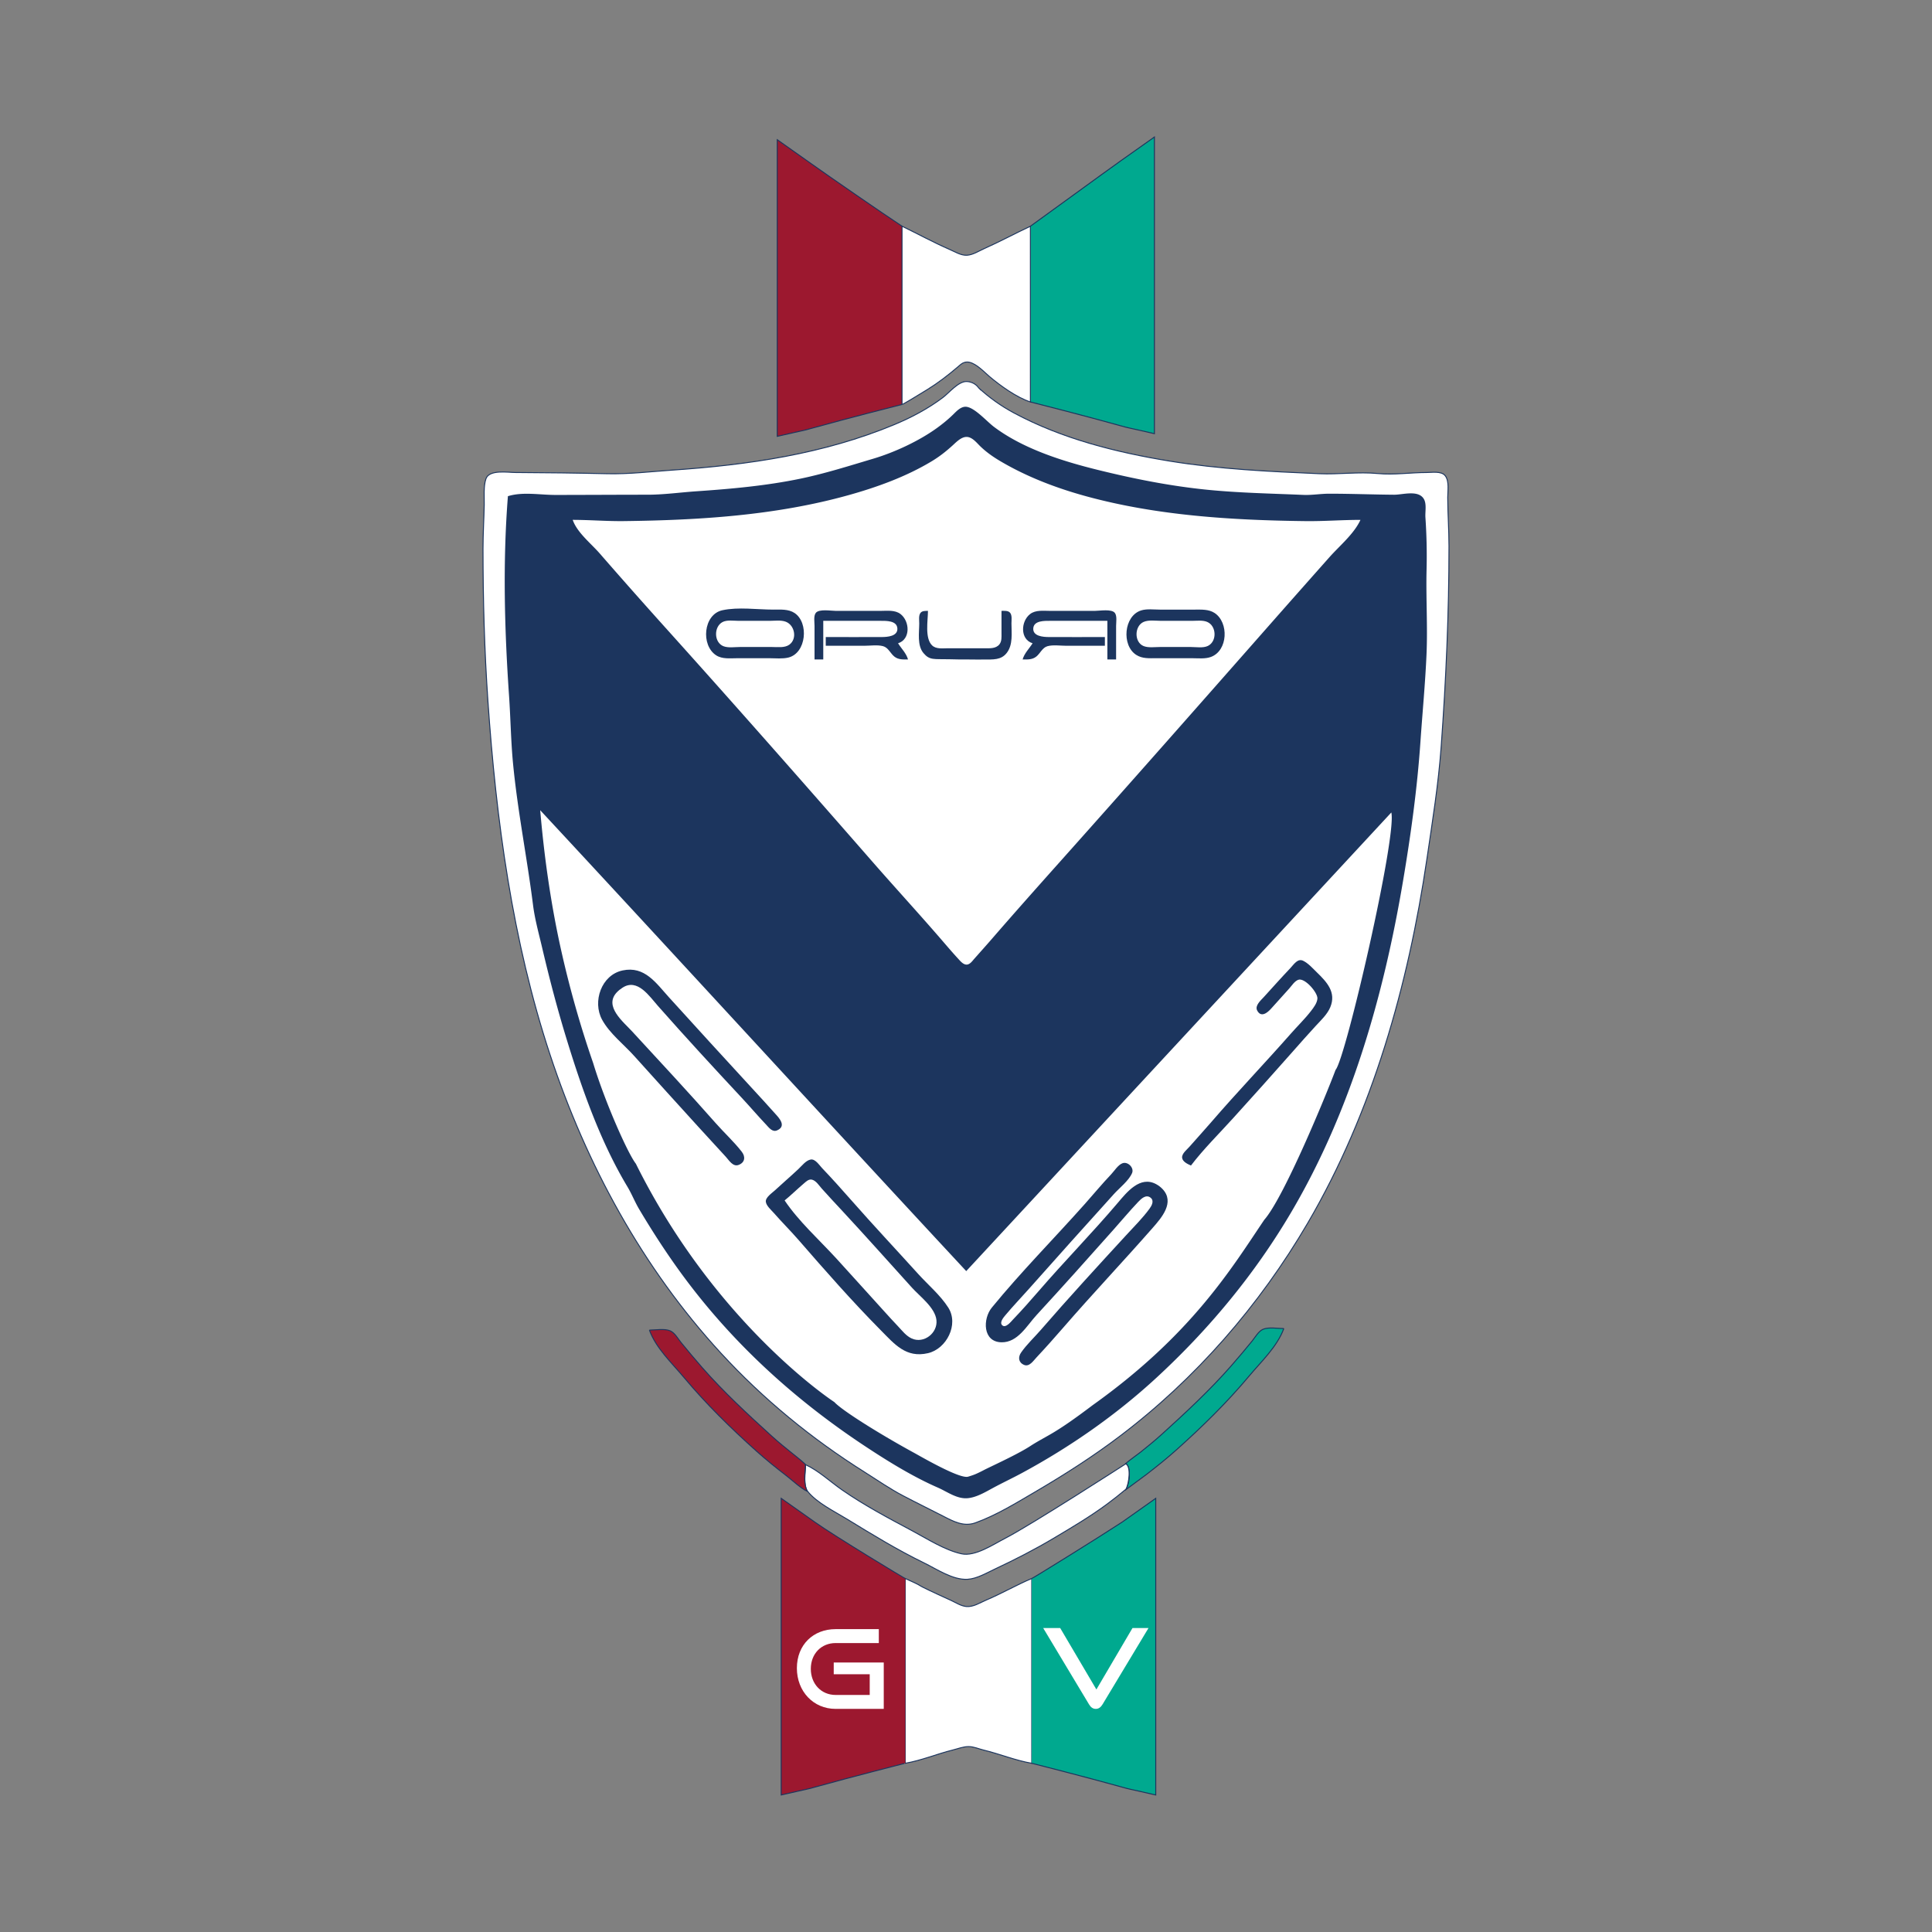 <?xml version="1.0" encoding="UTF-8"?>
<svg data-bbox="500 141.83 999.99 1716.34" viewBox="0 0 2000 2000" xmlns="http://www.w3.org/2000/svg" data-type="ugc">
    <rect x="0" y="0" width="2000" height="2000" fill="#808080" stroke="none"/>
    <g>
        <path d="M1012.98 401.39c11.19 10.34 23.24 18.87 36.67 26.09 49.75 26.73 105.83 40.79 161.3 49.85 51.15 8.36 103.15 10.8 154.84 13.04 20.22.88 40.28-2.11 60.65-.17 16.72 1.59 33.59-1.07 50.32-1.07 5.6 0 15.23-1.7 19.24 3.24 4.5 5.54 2.68 15.95 2.7 22.56.03 16.73 1.28 33.51 1.29 50.32.03 69.53-3.06 138.48-8.09 207.74-2.83 39.02-9.06 77.5-14.75 116.13-19.23 130.55-56.25 262.12-123.26 376.77-50.04 85.61-116.22 161.69-195.46 221.45-28.03 21.15-57.33 39.77-87.56 57.48-19.36 11.34-40 24.01-61.19 31.61-12.15 4.36-22.9-1.55-33.55-7.03-13.72-7.06-27.57-13.81-41.29-21.01-13.97-7.32-26.74-16.25-40-24.59-54.8-34.5-104.82-75.47-148.66-123.17-81.34-88.5-139.18-195.15-176.82-308.93-39.01-117.92-55.81-243.03-64.31-366.45-3.61-52.48-5.05-104.71-5.05-157.42 0-15.11.97-30.09 1.27-45.16.17-8.21-.93-19.24 1.77-27.02 3.39-9.78 22.46-6.57 30.5-6.53 31.8.15 63.67.54 95.48 1.27 22.19.51 44.96-2.22 67.1-3.74 78.53-5.38 156.52-16.65 229.68-47.11 17.81-7.42 34.69-16.36 50.15-27.95 6.56-4.92 16.07-16.85 24.68-16.66 8.65.35 12.35 6.46 12.35 6.46z" fill="#ffffff" stroke="#1c355e" stroke-miterlimit="10"/>
        <path d="m937.07 1634.05-.01 191.29c16.58-2.81 32.73-9.63 49.05-13.68 5.5-1.35 11.02-3.64 16.77-3.59 5.26.06 10.42 2.41 15.48 3.64 16.34 3.94 33.15 10.83 49.7 13.63l-.01-191.29c-15.85 6.71-31.54 15.76-47.1 22.32-6.45 2.72-13.36 7.39-20.65 6.68-5.52-.53-10.56-3.88-15.48-6.18-9.89-4.61-19.94-8.95-29.68-13.9-6.03-3.04 0-.88-18.07-8.92z" fill="#ffffff" stroke="#1c355e" stroke-miterlimit="10"/>
        <path d="M937.06 1825.34c.49-.2-26.4 6.76-34.18 8.78-19.38 5.05-38.77 10.19-58.06 15.55-11.76 3.28-2.86.82-36.13 8.49v-307.1c34.84 24.63 23.93 16.86 34.84 24.63 20.19 14.37 92.95 58.35 93.54 58.35" fill="#9c182f" stroke="#1c355e" stroke-miterlimit="10"/>
        <path d="M914.86 1769.04V1721h-51.78v12.15h37.25v21.46h-35.32c-14.88 0-25.66-11.47-25.66-27.03 0-15.67 10.9-26.69 25.66-26.69h44.74v-14.42h-44.74c-23.05 0-40.08 16.12-40.08 40.43 0 23.96 17.03 42.13 40.08 42.13h49.85z" fill="#ffffff"/>
        <path d="M1068.05 1634.05c.82 0 67.74-41.48 93.54-58.35 10.91-7.77 0 0 34.84-24.63v307.1c-33.27-7.67-24.37-5.21-36.13-8.49-19.3-5.35-38.68-10.5-58.06-15.55-11.07-2.88-35.97-9.27-34.18-8.78" fill="#00a98f" stroke="#1c355e" stroke-miterlimit="10"/>
        <path d="M1127.37 1764.38c1.7 2.84 3.86 4.66 7.04 4.66 2.95 0 5.22-1.82 6.93-4.66l47.58-79.03h-16.58l-37.36 63.59-37.47-63.59h-17.6z" fill="#ffffff"/>
        <path d="M1329 1375.31c-6.88 18.79-23.22 33.97-35.81 49.03-23.1 27.61-48.4 52.4-75.16 76.35-10.03 8.98-20.3 17.23-30.97 25.45-5.44 4.18-15.01 11.04-21.27 15.71 4.76-10.08 4.31-24.4-.47-26.83 4.4-3.83 12.06-9.13 15.29-11.71 7.46-5.96 14.86-12 21.94-18.41 24.94-22.63 49.65-45.52 71.89-70.88 7.41-8.44 14.64-17.12 21.76-25.81 3.17-3.87 6.49-10.08 11.26-12.13 5.86-2.51 15.22-.77 21.54-.77z" fill="#00a98f" stroke="#1c355e" stroke-miterlimit="10"/>
        <path d="M1165.47 1515.28s-98.03 63.35-125.08 77.24c-12.12 6.22-31.06 19.11-45.16 15.95-17.39-3.9-34.78-15.16-50.37-23.5-24.74-13.23-50.03-26.57-73.13-42.61-12.21-8.48-24.28-19.94-37.79-26.12 0 7.38-2.73 21.48 2.07 27.52 9.49 11.96 27.66 20.75 40.51 28.62 26.32 16.1 52.21 31.96 80 45.51 13.3 6.48 29.81 17.88 45.11 16.98 9.72-.57 19.81-6.61 28.44-10.66 20.55-9.65 41.01-20.12 60.53-31.73 18.81-11.19 38.02-22.52 55.6-35.56 5.89-4.37 12.64-9.62 19.32-15.26 3.3-5.66 5.65-24.21-.33-26.36" fill="#ffffff" stroke="#1c355e" stroke-miterlimit="10"/>
        <path d="M672.25 1376.9c6.88 18.79 23.22 33.97 35.81 49.03 23.1 27.61 48.4 52.4 75.16 76.35 10.03 8.98 20.3 17.23 30.97 25.45 5.44 4.18 15.12 13.21 21.42 16.05-4.87-11.3-1.28-22.61-2-28.01-4.37-4.11-9.74-8.28-12.97-10.86-7.46-5.96-14.86-12-21.94-18.41-24.94-22.63-49.65-45.52-71.89-70.88-7.41-8.44-14.64-17.12-21.76-25.81-3.17-3.87-6.49-10.08-11.26-12.13-5.86-2.52-15.22-.78-21.54-.78z" fill="#9c182f" stroke="#1c355e" stroke-miterlimit="10"/>
        <path d="M1200.63 631.07h36.13c6.91 0 14.58-.48 20.63 3.52 14.86 9.83 13.86 38.93-3.85 45.47-5.97 2.2-13.11 1.33-19.35 1.33h-37.42c-7.2 0-14.24.61-20.57-3.46-15.34-9.85-12.89-40.38 5.09-46.02 5.92-1.86 13.18-.84 19.34-.84m-16.72 12.72c-9.65 4.16-10.02 21.05-.03 25.03 4.94 1.97 11.53.96 16.75.96h32.26c5.29 0 12.61 1.27 17.49-1.11 9.66-4.71 8.99-20.78-.74-24.88-4.63-1.95-10.55-1.11-15.46-1.11h-32.26c-5.59 0-12.77-1.15-18.01 1.11" fill="#1c355e"/>
        <path d="M1155.38 682.68h-9.03v-40H1087c-5.72.01-16.77-.34-17.36 7.75-.61 8.28 10.41 9 16.07 9.03 19.35.1 38.71 0 58.06 0v9.03h-40c-6.03 0-13.44-1.15-19.3.41-5.45 1.45-7.56 7.49-11.72 10.79-4.2 3.33-9.07 2.99-14.14 2.99 1.8-6.47 6.79-11.13 10.32-16.77-13.14-4.04-12.27-22.84-2.5-30.3 5.73-4.38 13.81-3.24 20.57-3.24h46.45c4.89 0 17.22-2.21 20.61 2.07 2.5 3.16 1.33 9.66 1.33 13.42z" fill="#1c355e"/>
        <path d="M1036.75 632.36v23.23c-.01 3.79.39 8.13-2.07 11.32-3.77 4.88-10.53 4.16-16 4.17h-37.42c-5.36 0-12.17 1.09-16.38-2.99-7.73-7.49-4.26-25.94-4.26-35.72-2.57.08-5.91-.22-7.71 2.07-2.12 2.71-1.32 7.63-1.32 10.83 0 9.66-2.32 22.87 4.41 30.83 6.43 7.61 10.64 5.97 26.73 6.36 6.93.17 13.5.31 20.47.23 4.79-.06 9.36.23 14.12.02 11.31.08 19.09.56 24.82-6.76 6.69-8.53 4.93-20.6 4.92-30.68 0-3.19.8-8.13-1.33-10.83-1.99-2.56-6.12-2.05-8.98-2.08" fill="#1c355e"/>
        <path d="M843.21 682.68h9.03v-40h59.35c5.72.01 16.77-.34 17.36 7.75.61 8.28-10.41 9-16.07 9.03-19.35.1-38.71 0-58.06 0v9.03h40c6.03 0 13.44-1.15 19.3.41 5.45 1.45 7.56 7.49 11.72 10.79 4.2 3.33 9.07 2.99 14.14 2.99-1.8-6.47-6.79-11.13-10.32-16.77 13.14-4.04 12.27-22.84 2.5-30.3-5.73-4.38-13.81-3.24-20.57-3.24h-46.45c-4.89 0-17.22-2.21-20.61 2.07-2.5 3.16-1.33 9.66-1.33 13.42v34.82z" fill="#1c355e"/>
        <path d="M800.63 631.07c7.26 0 15.55-.72 21.91 3.52 15.07 10.05 12.18 41.58-6.43 46.11-6.14 1.49-13.09.69-19.35.69h-33.55c-7.24 0-15.49 1.12-21.87-3.02-16.02-10.42-13.26-42.31 6.39-46.63 16.34-3.59 36.18-.67 52.9-.67m-52.79 12.94c-9.11 4.99-8.79 21.19 1.19 24.99 4.9 1.87 11.59.78 16.75.78h33.55c5.58 0 12.96 1.08 17.77-2.4 8.4-6.08 5.59-20.18-3.58-23.74-4.99-1.94-11.51-.96-16.77-.96h-32.26c-5.06 0-12.05-1.19-16.65 1.33" fill="#1c355e"/>
        <path d="M574.82 512.36c31.84 0 63.77-.23 95.48-.23 16.81 0 33.58-2.38 50.32-3.53 36.12-2.47 72.83-5.74 108.39-13.17 25.38-5.31 50.02-13.16 74.84-20.54 21.94-6.52 47.2-18.23 65.81-31.62 5.8-4.18 11.59-8.87 16.72-13.85 3.51-3.41 7.77-8.27 13.07-8.36 8.84 0 21.82 15.04 29.56 20.86 30.23 22.72 70.9 35.47 107.1 44.43 37.31 9.23 75.1 16.79 113.55 20.63 33.06 3.31 66.35 3.89 99.35 5.33 9.07.4 18.01-1.24 27.1-1.24 22.4 0 44.7.9 67.1 1.07 8.79.07 25.02-5.27 30.74 4.37 3.11 5.23 1.24 13.26 1.64 19.08 1.24 18.08 1.64 36.13 1.19 54.19-.71 29.21 1.21 58.55-.06 87.74-1.32 30.11-4.22 60.25-6.28 90.32-3.33 48.49-9.99 96.6-18.08 144.52-20.03 118.58-53.9 237.47-115.34 341.94-37.79 64.29-85.2 121.51-139.88 171.95-41.92 38.67-89.58 71.85-139.72 98.88-9.68 5.21-19.65 9.88-29.31 15.1-8.16 4.41-17.98 10.36-27.47 10.76-10.66.45-20.3-6.88-29.68-10.98-26.46-11.55-52.46-27.68-76.5-43.61-71.92-47.69-135.43-105.41-186.88-174.99-16.48-22.29-31.78-45.85-45.93-69.68-4.47-7.52-7.65-15.76-12.13-23.23-27.93-46.54-46.93-100.62-62.79-152.26-9.74-31.72-17.99-63.17-25.57-95.48-3.39-14.46-7.5-29.12-9.36-43.87-6.15-48.72-15.87-96.85-20.63-145.81-2.3-23.65-2.58-47.31-4.21-70.97-4.7-68.31-6.57-138.07-1.17-206.45 15.23-4.77 33.08-1.3 49.03-1.3m18.06 25.8c4.45 13.08 19.05 24.52 28.02 34.84 22.61 25.98 45.49 51.82 68.53 77.42 71.84 79.82 142.87 160.53 213.52 241.41 23.77 27.21 48.25 53.83 71.86 81.18 5.6 6.49 11.18 13.05 16.99 19.35 2.19 2.37 5.22 6.19 8.79 6.19 3.52 0 6.06-3.86 8.13-6.19 6.1-6.86 12.24-13.7 18.25-20.64 23.29-26.87 46.95-53.48 70.63-80 72.67-81.39 144.84-163.25 216.93-245.16 20.48-23.27 41.05-46.49 61.63-69.68 10.54-11.87 25.54-24.18 32.19-38.71-18.98 0-37.77 1.51-56.77 1.29-75.66-.9-153.69-5.61-227.1-25.7-30.85-8.44-61.47-20.1-89.03-36.42-7.46-4.41-14.41-9.28-20.65-15.32-3.8-3.68-8.36-9.69-14.19-9.72-5.44-.03-10.49 5.16-14.19 8.55-6.94 6.34-13.87 11.81-21.94 16.66-26.6 16-56.63 26.86-86.45 35.17-75.26 20.97-154.58 25.84-232.26 26.76-17.7.22-35.19-1.28-52.89-1.28m-33.66 300.57c3.62 42.42 10.03 92.69 21.61 144.62a1071 1071 0 0 0 33.23 117.16c12.38 40.87 35.94 93.68 44.17 104.14 83.04 167.18 205.51 246.79 205.51 246.79 8.23 9.01 49.01 34.3 83.64 53.13 17 9.61 47.14 26.2 54.74 24.09 0 0 4.37-1.27 7.21-2.44 4.38-1.8 10.32-5.01 10.32-5.01 13.58-6.62 36.1-16.99 48.04-25 18.02-11.3 22.98-10.99 63.52-41.65 102.84-73.38 143.94-142.09 177.59-191.86 20.48-23.27 64.27-129.69 73.78-155.17 10.54-11.87 63.65-242.34 57.71-266.46-146.68 158.26-293.37 316.51-440.05 474.77-147.09-158.27-293.94-318.85-441.02-477.11" fill="#1c355e"/>
        <path d="M1232.88 1206.55c13.17-17.29 29.08-32.92 43.65-49.03 20.52-22.69 41.02-45.43 61.24-68.39 7.99-9.08 16.06-18.19 24.26-27.1 5.37-5.84 11.96-11.89 15.07-19.35 6.45-15.48-3.63-26.13-13.9-36.11-4.12-4-8.95-9.47-14.19-11.99-5.68-2.73-9.64 3.79-13.02 7.36-9.38 9.89-18.5 20.11-27.68 30.2-2.97 3.28-9.5 8.81-6.93 13.84 4.05 7.95 10.75 2.36 14.62-2.01l18.59-20.64c2.67-2.99 5.37-7.43 9.23-9 6.66-2.73 20.36 13.2 19.97 19.33-.28 4.65-3.91 9.37-6.63 12.9-6.31 8.19-13.87 15.47-20.68 23.23-27.14 30.83-55.59 60.52-82.41 91.61-7.51 8.71-15.28 17.16-22.85 25.81-2.51 2.87-8.04 7.06-7.48 11.39.55 4.14 5.87 6.49 9.14 7.95" fill="#1c355e"/>
        <path d="M1161.97 1204.19c-4.63 1.73-8.36 7.92-11.66 11.39-9.5 9.99-18.3 20.68-27.47 30.97-31.83 35.74-65.83 70.05-96.14 107.1-9.35 11.43-9.66 35.53 10.05 35.89 16.83.31 26.14-17.17 36.24-28.15 26.83-29.14 53.25-58.68 79.56-88.29 8.58-9.66 16.93-19.64 25.82-29.02 3.16-3.33 8.15-7.99 12.79-4.17 3.89 3.21 1.1 8.22-1.25 11.43-7.06 9.63-16.14 18.67-24.23 27.47-29.73 32.33-59.61 64.87-88.37 98.06-6.61 7.63-14.5 14.93-20.25 23.23-3.27 4.71-2.92 10.22 2.95 12.79 5.51 2.43 9.71-4.21 12.92-7.63 9.47-10.09 18.75-20.52 27.81-30.97 30.26-34.91 62.06-68.49 92.53-103.23 9.25-10.54 23.13-26.39 10.23-40.13-1.94-2.06-4.25-3.8-6.74-5.14-16.58-8.89-30.18 8.27-39.73 19.51-26.52 31.23-55.33 60.54-82.09 91.56-8.54 9.91-17.26 19.68-26.3 29.14-2.09 2.18-7.43 9.1-11.02 6.03-3.42-2.94 1.37-8.4 3.25-10.65 7.76-9.29 16.19-18.04 24.23-27.1 29.17-32.86 58.52-65.58 87.99-98.18 5.72-6.33 15.58-13.97 18.86-21.82 2.26-5.44-4.43-12.16-9.98-10.09" fill="#1c355e"/>
        <path d="M850.95 1209.13c10.35 10.86 20.4 22.06 30.31 33.33 22.66 25.79 46.23 50.89 69.27 76.35 10.27 11.35 22.87 21.85 31.15 34.84 11.11 17.45-1.85 42.71-21.05 47.15-22.75 5.25-34.46-9.21-49.03-23.92-29.25-29.54-57.35-61.51-84.61-92.9-8.41-9.68-17.53-18.74-25.99-28.39-2.64-3.01-7.7-7.3-8.21-11.5-.55-4.49 6.29-8.98 9.13-11.62 8.17-7.57 16.63-14.79 24.74-22.43 3.39-3.2 7.74-8.92 12.63-9.71 4.73-.77 8.85 5.86 11.66 8.8m-38.71 33.55c14.44 21.47 35.3 40.3 52.83 59.31 12.22 13.25 24.11 26.78 36.31 40.05 9.46 10.29 18.64 20.85 28.28 30.97 4.33 4.55 8.32 9.96 14.2 12.61 12.5 5.63 26.97-5.65 25.54-19.06-1.39-12.96-17.1-24.44-25.33-33.55-24.13-26.71-48.12-53.6-72.59-80-6.98-7.53-14.03-15.01-20.86-22.68-2.7-3.03-5.82-8.07-10-9.13-3.45-.89-6.28 2.05-8.66 4.08-6.69 5.68-12.91 11.85-19.72 17.4" fill="#1c355e"/>
        <path d="M644.55 1004.59c-22.07 4.65-31.46 32.31-21.27 51 7.88 14.44 22.6 25.63 33.46 37.79 21.92 24.52 44.19 48.79 66.25 73.18 9.4 10.39 18.98 20.6 28.39 30.97 3.26 3.59 7.33 10.55 13.12 8.43 6.76-2.47 7.39-8.48 3.43-13.59-8.15-10.52-18.22-19.7-27.02-29.68-28.29-32.09-57.54-63.47-86.51-94.94-9.24-10.03-29.31-25.96-16.05-40.32 1.78-1.93 3.95-3.63 6.16-5.05 15.41-9.89 27.65 8.83 36.69 19.07 28.43 32.2 57.63 63.91 86.94 95.32 8.36 8.96 16.28 18.32 24.72 27.21 3.05 3.21 6.61 8.39 11.64 6.15 8.44-3.76 4.1-10.37-.21-15.23-8.86-9.99-17.91-19.8-26.95-29.63-28.4-30.89-56.73-61.78-84.87-92.9-13.48-14.9-25.14-32.59-47.92-27.78" fill="#1c355e"/>
        <path d="M933.78 418.69c-13.48 3.46-25.31 6.49-34.98 8.99-19.38 5.05-38.77 10.19-58.06 15.55-11.76 3.28-2.86.82-36.13 8.49v-307.1c34.84 24.63 23.93 16.86 34.84 24.63 20.19 14.37 73.68 51.31 94.34 64.92" fill="#9c182f" stroke="#1c355e" stroke-miterlimit="10"/>
        <path d="M1066.68 416.11c7.79 2 26.4 6.76 34.17 8.78 19.38 5.05 38.77 10.19 58.06 15.55 11.76 3.28 2.86.82 36.13 8.49v-307.1c-34.84 24.63-23.93 16.86-34.84 24.63-20.19 14.37-74.12 53.81-93.54 67.73" fill="#00a98f" stroke="#1c355e" stroke-miterlimit="10"/>
        <path d="M933.78 234.17v184.52c.74.15 13.9-7.82 26.13-15.37 11.07-6.83 21.4-14.76 31.3-23.2 3.01-2.56 4.6-4.24 7.47-5.01 1.56-.42 3.22-.45 4.8-.09 7.63 1.7 15.43 10.22 20.66 14.65 11.52 9.76 28.16 21.69 42.53 26.45l-.01-181.91c-14.87 6.95-32.6 16.43-47.73 23.11-5.63 2.49-11.76 6.59-18.06 6.91-6.35.31-12.63-3.82-18.28-6.2-16.3-7.11-32.22-15.8-48.81-23.86z" fill="#ffffff" stroke="#1c355e" stroke-miterlimit="10"/>
    </g>
</svg>
